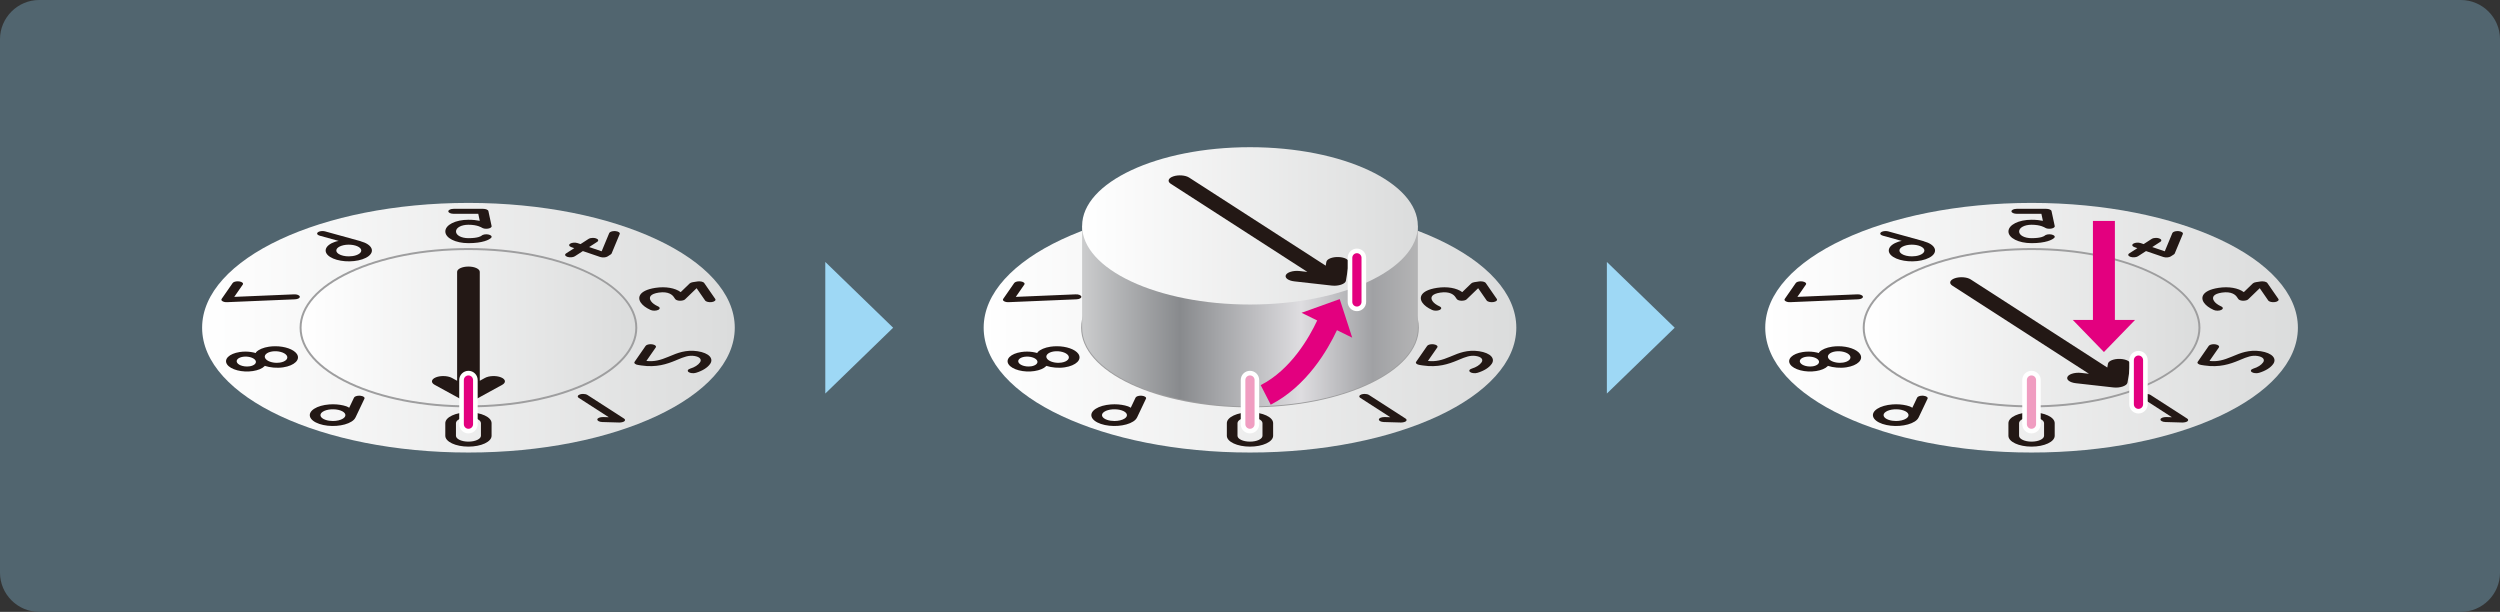<svg xmlns="http://www.w3.org/2000/svg" xmlns:xlink="http://www.w3.org/1999/xlink" version="1.1" width="626px" height="153.213px" viewBox="0 0 626 153.213">
<rect x="0" y="0" width="626" height="153.213" fill="#333333" stroke="none"/>
<path fill="#51656F" d="M626.003,9.817c0-5.399-4.419-9.817-9.817-9.817H9.818C4.418,0,0,4.418,0,9.817v133.579 c0,5.399,4.418,9.817,9.815,9.817h606.368c5.398,0,9.816-4.418,9.816-9.817L626.003,9.817L626.003,9.817z"/>
<linearGradient id="sid2" gradientUnits="userSpaceOnUse" x1="28.284" y1="3632.201" x2="161.66" y2="3632.201" gradientTransform="matrix(1 0 0 -1 218.025 3714.264)">
 <stop offset="0" style="stop-color:#FFF"/>
 <stop offset="1" style="stop-color:#DBDCDC"/>
</linearGradient>
<ellipse fill="url(#sid2)" cx="312.998" cy="82.062" rx="66.688" ry="31.252"/>
<path fill="#9E9E9F" d="M313,102.01v-0.25l-0.004,0.25c-11.264,0-21.856-2.058-29.828-5.793 c-8.032-3.764-12.455-8.791-12.454-14.154c0-5.364,4.422-10.391,12.454-14.155c7.972-3.735,18.564-5.794,29.827-5.794 c23.316,0.001,42.285,8.95,42.285,19.949S336.314,102.01,313,102.01z"/>
<path fill="#231815" d="M366.147,73.148l2.247-2.171c0.157-0.154,0.438-0.267,0.787-0.323l1.182-0.18 c0.131-0.021,0.273-0.029,0.41-0.029c0.21,0,0.416,0.021,0.604,0.066c0.319,0.076,0.557,0.207,0.664,0.363l2.754,3.978 c0.23,0.329-0.155,0.683-0.857,0.788c-0.7,0.107-1.453-0.076-1.679-0.4l-2.126-3.077l-2.895,2.796 c-0.234,0.229-0.715,0.34-1.289,0.349c-0.547-0.018-1.011-0.188-1.176-0.429l-0.385-0.552c-0.302-0.442-1.281-1.427-3.738-1.06 c-1.025,0.158-1.701,0.434-2.014,0.823c-0.293,0.365-0.262,0.833,0.072,1.317c0.342,0.496,0.922,0.926,1.777,1.32 c0.529,0.24,0.533,0.637,0.014,0.885c-0.518,0.24-1.357,0.248-1.887,0.006c-1.167-0.538-1.967-1.135-2.443-1.824 c-0.521-0.75-0.527-1.512-0.029-2.143c0.412-0.524,1.39-1.225,3.688-1.574C362.388,71.688,364.759,72.115,366.147,73.148"/>
<path fill="#231815" d="M358.625,86.188c0.137,0,0.279,0.01,0.41,0.031c0.7,0.105,1.085,0.458,0.86,0.788l-2.342,3.372 c1.998,0.221,3.496-0.2,5.589-1.07l0.338-0.141c1.759-0.742,3.954-1.662,6.885-1.225c1.421,0.217,2.508,0.678,3.065,1.309 c0.496,0.566,0.529,1.232,0.088,1.867c-0.654,0.943-1.916,1.733-3.543,2.23c-0.623,0.191-1.445,0.11-1.845-0.182 c-0.401-0.289-0.224-0.676,0.392-0.867c1.118-0.339,1.994-0.898,2.46-1.569c0.243-0.353,0.238-0.707-0.019-1.004 c-0.26-0.291-0.74-0.491-1.423-0.597c-1.373-0.206-2.525,0.225-4.276,0.963l-0.347,0.149c-2.197,0.911-4.855,1.834-8.649,1.265 l-0.808-0.125c-0.34-0.052-0.618-0.16-0.776-0.309c-0.166-0.151-0.194-0.318-0.082-0.479l2.754-3.977 C357.544,86.356,358.062,86.188,358.625,86.188"/>
<path fill="#231815" d="M252.575,91.264c0.433,0.626,1.329,1.146,2.527,1.46c1.231,0.321,2.625,0.392,3.923,0.19 c1.3-0.199,2.345-0.637,2.935-1.238c0.021-0.019,0.017-0.045,0.034-0.064c1.355,0.432,3.018,0.608,4.621,0.369 c2.859-0.438,4.387-1.953,3.403-3.375c-0.809-1.16-3.041-1.909-5.388-1.908c-0.534-0.001-1.068,0.037-1.594,0.115 c-1.411,0.216-2.532,0.69-3.175,1.338c-0.075,0.078-0.063,0.166-0.127,0.248c-0.78-0.219-1.641-0.361-2.546-0.361 c-0.487-0.001-0.982,0.035-1.472,0.111C253.074,88.549,251.667,89.947,252.575,91.264 M265.017,90.85 c-1.225,0-2.405-0.413-2.844-1.049c-0.268-0.382-0.227-0.783,0.113-1.125c0.325-0.328,0.881-0.567,1.571-0.674 c1.451-0.219,3.086,0.223,3.624,0.992c0.525,0.767-0.225,1.572-1.689,1.797C265.536,90.83,265.275,90.85,265.017,90.85 M256.405,91.631c-0.605-0.158-1.069-0.427-1.293-0.755c-0.458-0.661,0.188-1.351,1.434-1.54c1.243-0.184,2.631,0.195,3.092,0.854 c0.226,0.326,0.188,0.666-0.101,0.965c-0.276,0.277-0.751,0.484-1.334,0.572H258.2c-0.216,0.031-0.435,0.047-0.656,0.047 C257.16,91.773,256.768,91.727,256.405,91.631"/>
<path fill="#231815" d="M279.075,101.232c-0.302,0-0.61,0.012-0.92,0.035c-1.528,0.115-2.872,0.5-3.782,1.089 c-1.877,1.21-1.297,2.913,1.284,3.792c2.577,0.881,6.212,0.609,8.092-0.602c0.48-0.307,0.793-0.65,0.955-1 c0.006-0.006,0.01-0.004,0.016-0.011l2.234-4.7c0.162-0.336-0.295-0.668-1.012-0.743c-0.098-0.013-0.197-0.016-0.29-0.016 c-0.612,0-1.163,0.196-1.304,0.487l-1.206,2.534c-0.228-0.113-0.394-0.251-0.678-0.347 C281.468,101.412,280.288,101.232,279.075,101.232 M277.224,105.136c-1.392-0.475-1.702-1.393-0.69-2.045 c0.488-0.319,1.213-0.526,2.043-0.589c0.816-0.051,1.649,0.029,2.323,0.264c1.397,0.473,1.707,1.393,0.69,2.046 c-0.611,0.396-1.565,0.604-2.529,0.606C278.419,105.418,277.781,105.326,277.224,105.136"/>
<path fill="#231815" d="M318.791,105.954c0.001-1.498-2.595-2.716-5.795-2.716c-3.188,0-5.793,1.22-5.792,2.714l-0.001,3.167 c0,1.496,2.604,2.715,5.792,2.715c3.199,0.002,5.798-1.219,5.796-2.715V105.954z M316.126,109.119c0,0.808-1.404,1.467-3.13,1.467 c-1.721,0-3.126-0.659-3.126-1.467v-3.165c0-0.807,1.404-1.466,3.124-1.466c1.729,0,3.13,0.659,3.132,1.466V109.119z"/>
<path fill="#231815" d="M269.56,74.951l-16.973,0.712c-0.476,0.028-0.884-0.07-1.161-0.231c-0.284-0.162-0.37-0.383-0.227-0.584 l2.759-3.978c0.183-0.262,0.7-0.431,1.264-0.429c0.136-0.001,0.277,0.008,0.413,0.029c0.696,0.105,1.084,0.459,0.857,0.788 l-2.133,3.077l14.96-0.63c0.738-0.046,1.383,0.222,1.447,0.567C270.836,74.617,270.292,74.922,269.56,74.951"/>
<path fill="#231815" d="M350.796,105.801l-4.278-0.123c-0.733-0.021-1.294-0.318-1.245-0.662c0.037-0.346,0.652-0.574,1.406-0.586 l1.458,0.043l-7.509-4.84c-0.434-0.281-0.301-0.673,0.295-0.875c0.237-0.08,0.508-0.118,0.781-0.118 c0.415-0.001,0.821,0.088,1.082,0.255l9.172,5.914c0.301,0.195,0.334,0.457,0.091,0.669 C351.798,105.688,351.273,105.788,350.796,105.801"/>
<linearGradient id="sid3" gradientUnits="userSpaceOnUse" x1="-531.954" y1="3300.418" x2="-616.021" y2="3300.418" gradientTransform="matrix(-1 0 0 -1 -260.99 3379.576)">
 <stop offset="0.006" style="stop-color:#CACBCC"/>
 <stop offset="0.292" style="stop-color:#888A8D"/>
 <stop offset="0.398" style="stop-color:#A2A3A6"/>
 <stop offset="0.652" style="stop-color:#DEDDE0"/>
 <stop offset="0.865" style="stop-color:#A0A1A4"/>
 <stop offset="1" style="stop-color:#B4B4B5"/>
 <stop offset="1" style="stop-color:#D1D4D7"/>
</linearGradient>
<path fill="url(#sid3)" d="M355.031,82.062c0.002,10.879-18.82,19.698-42.032,19.699c-23.211-0.001-42.033-8.819-42.035-19.699 V56.556h84.067V82.062z"/>
<linearGradient id="sid4" gradientUnits="userSpaceOnUse" x1="-378.14" y1="243.295" x2="-294.074" y2="243.295" gradientTransform="matrix(1 0 0 1 649.105 -186.74)">
 <stop offset="0" style="stop-color:#FFF"/>
 <stop offset="1" style="stop-color:#DBDCDC"/>
</linearGradient>
<ellipse fill="url(#sid4)" cx="312.997" cy="56.556" rx="42.033" ry="19.697"/>
<linearGradient id="sid5" gradientUnits="userSpaceOnUse" x1="223.992" y1="3632.201" x2="357.367" y2="3632.201" gradientTransform="matrix(1 0 0 -1 218.025 3714.264)">
 <stop offset="0" style="stop-color:#FFF"/>
 <stop offset="1" style="stop-color:#DBDCDC"/>
</linearGradient>
<ellipse fill="url(#sid5)" cx="508.705" cy="82.062" rx="66.688" ry="31.252"/>
<path fill="#231815" d="M544.325,63.714l-0.769,0.496c-0.21,0.133-0.521,0.224-0.87,0.249c-0.344,0.02-0.712-0.016-0.992-0.111 l-4.334-1.479l-2.029,1.311c-0.435,0.276-1.27,0.336-1.863,0.137c-0.596-0.203-0.729-0.594-0.296-0.874l2.028-1.307l-0.721-0.247 c-0.6-0.205-0.732-0.596-0.297-0.875c0.435-0.285,1.273-0.337,1.861-0.137l0.725,0.247l2.014-1.3c0.263-0.17,0.668-0.258,1.08-0.258 c0.275,0,0.547,0.039,0.781,0.119c0.6,0.201,0.731,0.594,0.299,0.874l-2.014,1.301l3.133,1.065l1.896-4.562 c0.129-0.3,0.682-0.504,1.31-0.504c0.082,0,0.172,0.002,0.258,0.011c0.726,0.066,1.193,0.394,1.055,0.733l-2.025,4.863 C544.517,63.555,544.439,63.639,544.325,63.714"/>
<path fill="#231815" d="M561.854,73.148l2.247-2.171c0.157-0.154,0.438-0.267,0.787-0.323l1.182-0.18 c0.131-0.021,0.273-0.029,0.41-0.029c0.21,0,0.416,0.021,0.604,0.066c0.319,0.076,0.557,0.207,0.664,0.363l2.754,3.978 c0.23,0.329-0.155,0.683-0.857,0.788c-0.7,0.107-1.453-0.076-1.679-0.4l-2.126-3.077l-2.895,2.796 c-0.234,0.229-0.715,0.34-1.289,0.349c-0.547-0.018-1.011-0.188-1.176-0.429l-0.385-0.552c-0.302-0.442-1.281-1.427-3.738-1.06 c-1.025,0.158-1.701,0.434-2.014,0.823c-0.293,0.365-0.262,0.833,0.072,1.317c0.342,0.496,0.922,0.926,1.777,1.32 c0.529,0.24,0.533,0.637,0.014,0.885c-0.518,0.24-1.357,0.248-1.887,0.006c-1.167-0.538-1.967-1.135-2.443-1.824 c-0.521-0.75-0.527-1.512-0.029-2.143c0.412-0.524,1.39-1.225,3.688-1.574C558.095,71.688,560.466,72.115,561.854,73.148"/>
<path fill="#231815" d="M554.332,86.188c0.137,0,0.279,0.01,0.41,0.031c0.7,0.105,1.085,0.458,0.86,0.788l-2.342,3.372 c1.998,0.221,3.496-0.2,5.589-1.07l0.338-0.141c1.759-0.742,3.954-1.662,6.885-1.225c1.421,0.217,2.508,0.678,3.065,1.309 c0.496,0.566,0.529,1.232,0.088,1.867c-0.654,0.943-1.916,1.733-3.543,2.23c-0.623,0.191-1.445,0.11-1.845-0.182 c-0.401-0.289-0.224-0.676,0.392-0.867c1.118-0.339,1.994-0.898,2.46-1.569c0.243-0.353,0.238-0.707-0.019-1.004 c-0.26-0.291-0.74-0.491-1.423-0.597c-1.373-0.206-2.525,0.225-4.276,0.963l-0.347,0.149c-2.197,0.911-4.855,1.834-8.649,1.265 l-0.808-0.125c-0.34-0.052-0.618-0.16-0.776-0.309c-0.166-0.151-0.194-0.318-0.082-0.479l2.754-3.977 C553.251,86.356,553.769,86.188,554.332,86.188"/>
<path fill="#231815" d="M505.004,53.538c-0.739,0-1.338-0.278-1.338-0.624c-0.001-0.344,0.597-0.623,1.336-0.623h7.364 c0.688-0.001,1.263,0.242,1.334,0.559l0.803,3.75c0.055,0.283-0.305,0.549-0.874,0.645c-0.575,0.1-1.226,0-1.567-0.236 c-0.045-0.029-1.098-0.733-3.35-0.733c-1.783,0-3.125,0.723-3.124,1.68c-0.001,0.96,1.341,1.681,3.124,1.681 c2.516,0,3.188-0.558,3.241-0.602c0.292-0.31,1.073-0.453,1.726-0.324c0.683,0.132,1.01,0.497,0.726,0.818 c-0.448,0.504-2.15,1.357-5.692,1.357c-3.251,0-5.797-1.286-5.797-2.931c0-1.642,2.545-2.929,5.796-2.929 c1.114,0,2.057,0.109,2.829,0.267l-0.376-1.754H505.004z"/>
<path fill="#231815" d="M474.051,64.327c1.878,1.209,5.505,1.48,8.095,0.599c2.588-0.879,3.162-2.579,1.284-3.79 c-0.462-0.298-1.044-0.524-1.675-0.704c-0.033-0.01-0.033-0.031-0.066-0.041l-8.86-2.449c-0.212-0.057-0.44-0.086-0.671-0.086 c-0.458,0-0.907,0.111-1.154,0.309c-0.377,0.299-0.166,0.682,0.471,0.857l4.729,1.306c-0.289,0.065-0.593,0.114-0.867,0.206 C472.753,61.411,472.175,63.115,474.051,64.327 M476.212,63.591c-1.01-0.651-0.701-1.571,0.691-2.045 c1.393-0.481,3.354-0.327,4.367,0.324c1.016,0.653,0.705,1.572-0.69,2.043c-0.553,0.19-1.198,0.281-1.831,0.281 C477.78,64.194,476.823,63.986,476.212,63.591"/>
<path fill="#231815" d="M448.282,91.264c0.432,0.626,1.328,1.146,2.527,1.46c1.23,0.321,2.625,0.392,3.922,0.19 c1.301-0.199,2.346-0.637,2.936-1.238c0.021-0.019,0.017-0.045,0.034-0.064c1.355,0.432,3.017,0.608,4.621,0.369 c2.858-0.438,4.386-1.953,3.403-3.375c-0.809-1.16-3.041-1.909-5.388-1.908c-0.534-0.001-1.068,0.037-1.595,0.115 c-1.41,0.216-2.531,0.69-3.174,1.338c-0.075,0.078-0.063,0.166-0.127,0.248c-0.781-0.219-1.641-0.361-2.546-0.361 c-0.487-0.001-0.982,0.035-1.472,0.111C448.781,88.549,447.374,89.947,448.282,91.264 M460.724,90.85 c-1.225,0-2.406-0.413-2.844-1.049c-0.268-0.382-0.227-0.783,0.113-1.125c0.324-0.328,0.881-0.567,1.57-0.674 c1.451-0.219,3.086,0.223,3.625,0.992c0.525,0.767-0.225,1.572-1.689,1.797C461.243,90.83,460.982,90.85,460.724,90.85 M452.112,91.631c-0.606-0.158-1.069-0.427-1.293-0.755c-0.458-0.661,0.188-1.351,1.433-1.54c1.244-0.184,2.631,0.195,3.093,0.854 c0.226,0.326,0.188,0.666-0.101,0.965c-0.276,0.277-0.751,0.484-1.334,0.572h-0.002c-0.216,0.031-0.436,0.047-0.656,0.047 C452.866,91.773,452.474,91.727,452.112,91.631"/>
<path fill="#231815" d="M474.782,101.232c-0.303,0-0.611,0.012-0.92,0.035c-1.529,0.115-2.872,0.5-3.783,1.089 c-1.876,1.21-1.297,2.913,1.285,3.792c2.577,0.881,6.212,0.609,8.092-0.602c0.48-0.307,0.793-0.65,0.955-1 c0.006-0.006,0.01-0.004,0.016-0.011l2.234-4.7c0.162-0.336-0.295-0.668-1.012-0.743c-0.098-0.013-0.197-0.016-0.29-0.016 c-0.612,0-1.163,0.196-1.304,0.487l-1.206,2.534c-0.228-0.113-0.394-0.251-0.678-0.347 C477.175,101.412,475.995,101.232,474.782,101.232 M472.931,105.136c-1.392-0.475-1.703-1.393-0.691-2.045 c0.489-0.319,1.213-0.526,2.044-0.589c0.816-0.051,1.649,0.029,2.323,0.264c1.397,0.473,1.707,1.393,0.69,2.046 c-0.612,0.396-1.565,0.604-2.53,0.606C474.126,105.418,473.488,105.326,472.931,105.136"/>
<path fill="#231815" d="M514.498,105.954c0.001-1.498-2.595-2.716-5.795-2.716c-3.188,0-5.793,1.22-5.792,2.714l-0.001,3.167 c0,1.496,2.604,2.715,5.792,2.715c3.199,0.002,5.798-1.219,5.796-2.715V105.954z M511.833,109.119c0,0.808-1.404,1.467-3.13,1.467 c-1.721,0-3.126-0.659-3.126-1.467v-3.165c0-0.807,1.404-1.466,3.124-1.466c1.729,0,3.13,0.659,3.132,1.466V109.119z"/>
<path fill="#231815" d="M465.267,74.951l-16.973,0.712c-0.476,0.028-0.885-0.07-1.162-0.231c-0.283-0.162-0.369-0.383-0.227-0.584 l2.76-3.978c0.182-0.262,0.7-0.431,1.264-0.429c0.136-0.001,0.277,0.008,0.412,0.029c0.697,0.105,1.085,0.459,0.857,0.788 l-2.132,3.077l14.96-0.63c0.738-0.046,1.383,0.222,1.447,0.567C466.542,74.617,465.999,74.922,465.267,74.951"/>
<path fill="#231815" d="M546.503,105.801l-4.278-0.123c-0.733-0.021-1.294-0.318-1.245-0.662c0.037-0.346,0.652-0.574,1.406-0.586 l1.458,0.043l-7.509-4.84c-0.434-0.281-0.301-0.673,0.295-0.875c0.237-0.08,0.508-0.118,0.781-0.118 c0.415-0.001,0.821,0.088,1.082,0.255l9.172,5.914c0.301,0.195,0.334,0.457,0.091,0.669 C547.505,105.688,546.98,105.788,546.503,105.801"/>
<path fill="#9E9E9F" d="M508.707,102.01v-0.25l-0.004,0.25c-11.263,0-21.856-2.058-29.828-5.793 c-8.032-3.765-12.455-8.791-12.454-14.154c0-5.364,4.423-10.391,12.454-14.155c7.972-3.735,18.564-5.794,29.827-5.794 c23.316,0.001,42.285,8.95,42.285,19.949S532.021,102.01,508.707,102.01z"/>
<linearGradient id="sid6" gradientUnits="userSpaceOnUse" x1="466.921" y1="82.061" x2="550.487" y2="82.061">
 <stop offset="0" style="stop-color:#FFF"/>
 <stop offset="1" style="stop-color:#DBDCDC"/>
</linearGradient>
<path fill="url(#sid6)" d="M508.702,62.613c-11.191,0-21.708,2.041-29.614,5.747c-7.847,3.677-12.167,8.543-12.167,13.702 c-0.001,5.158,4.319,10.024,12.166,13.701c7.907,3.705,18.425,5.746,29.616,5.746h0.004c23.038,0,41.78-8.724,41.78-19.447 S531.742,62.614,508.702,62.613z"/>
<linearGradient id="sid7" gradientUnits="userSpaceOnUse" x1="-167.416" y1="3632.201" x2="-34.04" y2="3632.201" gradientTransform="matrix(1 0 0 -1 218.025 3714.264)">
 <stop offset="0" style="stop-color:#FFF"/>
 <stop offset="1" style="stop-color:#DBDCDC"/>
</linearGradient>
<ellipse fill="url(#sid7)" cx="117.298" cy="82.062" rx="66.688" ry="31.252"/>
<path fill="#231815" d="M152.918,63.714l-0.769,0.496c-0.21,0.133-0.521,0.224-0.87,0.249c-0.343,0.02-0.712-0.016-0.992-0.111 l-4.333-1.479l-2.03,1.311c-0.435,0.276-1.27,0.336-1.862,0.137c-0.597-0.203-0.729-0.594-0.297-0.874l2.029-1.307l-0.722-0.247 c-0.599-0.205-0.732-0.596-0.297-0.875c0.435-0.285,1.273-0.337,1.861-0.137l0.726,0.247l2.013-1.3 c0.263-0.17,0.668-0.258,1.08-0.258c0.275,0,0.547,0.039,0.781,0.119c0.6,0.201,0.731,0.594,0.3,0.874l-2.015,1.301l3.134,1.065 l1.895-4.562c0.129-0.3,0.682-0.504,1.31-0.504c0.083,0,0.173,0.002,0.258,0.011c0.726,0.066,1.194,0.394,1.055,0.733l-2.024,4.863 C153.111,63.555,153.031,63.639,152.918,63.714"/>
<path fill="#231815" d="M170.447,73.148l2.247-2.171c0.157-0.154,0.438-0.267,0.788-0.323l1.182-0.18 c0.13-0.021,0.273-0.029,0.409-0.029c0.21,0,0.416,0.021,0.604,0.066c0.318,0.076,0.556,0.207,0.663,0.363l2.754,3.978 c0.231,0.329-0.155,0.683-0.857,0.788c-0.7,0.107-1.452-0.076-1.679-0.4l-2.126-3.077l-2.895,2.796 c-0.233,0.229-0.715,0.34-1.288,0.349c-0.547-0.018-1.012-0.188-1.177-0.429l-0.385-0.552c-0.302-0.442-1.28-1.427-3.737-1.06 c-1.026,0.158-1.702,0.434-2.015,0.823c-0.293,0.365-0.262,0.833,0.072,1.317c0.342,0.496,0.922,0.926,1.777,1.32 c0.529,0.24,0.534,0.637,0.014,0.885c-0.517,0.24-1.357,0.248-1.887,0.006c-1.167-0.538-1.967-1.135-2.442-1.824 c-0.521-0.75-0.528-1.512-0.03-2.143c0.412-0.524,1.39-1.225,3.688-1.574C166.689,71.688,169.06,72.115,170.447,73.148"/>
<path fill="#231815" d="M162.925,86.188c0.137,0,0.279,0.01,0.41,0.031c0.7,0.105,1.086,0.458,0.86,0.788l-2.342,3.372 c1.999,0.221,3.497-0.2,5.589-1.07l0.338-0.141c1.759-0.742,3.954-1.662,6.885-1.225c1.421,0.217,2.508,0.678,3.065,1.309 c0.497,0.566,0.53,1.232,0.088,1.867c-0.654,0.943-1.916,1.733-3.543,2.23c-0.623,0.191-1.445,0.11-1.845-0.182 c-0.401-0.289-0.224-0.676,0.392-0.867c1.118-0.339,1.994-0.898,2.46-1.569c0.244-0.353,0.238-0.707-0.019-1.004 c-0.26-0.291-0.74-0.491-1.423-0.597c-1.373-0.206-2.525,0.225-4.276,0.963l-0.347,0.149c-2.197,0.911-4.855,1.834-8.649,1.265 l-0.808-0.125c-0.34-0.052-0.618-0.16-0.776-0.309c-0.166-0.151-0.194-0.318-0.082-0.479l2.754-3.977 C161.844,86.356,162.362,86.188,162.925,86.188"/>
<path fill="#231815" d="M113.597,53.538c-0.739,0-1.338-0.278-1.338-0.624c-0.001-0.344,0.598-0.623,1.336-0.623h7.365 c0.688-0.001,1.262,0.242,1.333,0.559l0.803,3.75c0.055,0.283-0.304,0.549-0.874,0.645c-0.574,0.1-1.225,0-1.566-0.236 c-0.045-0.029-1.099-0.733-3.351-0.733c-1.782,0-3.125,0.723-3.124,1.68c-0.001,0.96,1.341,1.681,3.124,1.681 c2.516,0,3.188-0.558,3.241-0.602c0.292-0.31,1.074-0.453,1.726-0.324c0.683,0.132,1.01,0.497,0.726,0.818 c-0.447,0.504-2.15,1.357-5.692,1.357c-3.251,0-5.797-1.286-5.797-2.931c0-1.642,2.546-2.929,5.796-2.929 c1.114,0,2.057,0.109,2.829,0.267l-0.376-1.754H113.597z"/>
<path fill="#231815" d="M82.644,64.327c1.878,1.209,5.505,1.48,8.096,0.599c2.588-0.879,3.161-2.579,1.283-3.79 c-0.461-0.298-1.043-0.524-1.675-0.704c-0.033-0.01-0.033-0.031-0.066-0.041l-8.86-2.449c-0.211-0.057-0.44-0.086-0.671-0.086 c-0.458,0-0.907,0.111-1.154,0.309c-0.377,0.299-0.165,0.682,0.472,0.857l4.729,1.306c-0.289,0.065-0.594,0.114-0.868,0.206 C81.347,61.411,80.768,63.115,82.644,64.327 M84.805,63.591c-1.01-0.651-0.701-1.571,0.691-2.045 c1.393-0.481,3.354-0.327,4.368,0.324c1.015,0.653,0.705,1.572-0.691,2.043c-0.553,0.19-1.197,0.281-1.831,0.281 C86.372,64.194,85.416,63.986,84.805,63.591"/>
<path fill="#231815" d="M56.875,91.264c0.433,0.626,1.329,1.146,2.527,1.46c1.231,0.321,2.625,0.392,3.923,0.19 c1.3-0.199,2.345-0.637,2.935-1.238c0.021-0.019,0.017-0.045,0.034-0.064c1.355,0.432,3.018,0.608,4.621,0.369 c2.859-0.438,4.387-1.953,3.403-3.375c-0.809-1.16-3.041-1.909-5.388-1.908c-0.534-0.001-1.068,0.037-1.594,0.115 c-1.411,0.216-2.532,0.69-3.175,1.338c-0.075,0.078-0.063,0.166-0.127,0.248c-0.78-0.219-1.641-0.361-2.546-0.361 c-0.487-0.001-0.982,0.035-1.472,0.111C57.374,88.549,55.967,89.947,56.875,91.264 M69.317,90.85c-1.225,0-2.405-0.413-2.844-1.049 c-0.268-0.382-0.227-0.783,0.113-1.125c0.325-0.328,0.881-0.567,1.571-0.674c1.451-0.219,3.086,0.223,3.624,0.992 c0.525,0.767-0.225,1.572-1.689,1.797C69.836,90.83,69.574,90.85,69.317,90.85 M60.704,91.631c-0.605-0.158-1.069-0.427-1.293-0.755 c-0.458-0.661,0.188-1.351,1.434-1.54c1.243-0.184,2.631,0.195,3.092,0.854c0.226,0.326,0.188,0.666-0.101,0.965 c-0.276,0.277-0.751,0.484-1.334,0.572H62.5c-0.216,0.031-0.435,0.047-0.656,0.047C61.46,91.773,61.068,91.727,60.704,91.631"/>
<path fill="#231815" d="M83.375,101.232c-0.302,0-0.61,0.012-0.92,0.035c-1.528,0.115-2.872,0.5-3.782,1.089 c-1.877,1.21-1.297,2.913,1.284,3.792c2.577,0.881,6.212,0.609,8.092-0.602c0.48-0.307,0.793-0.65,0.956-1 c0.005-0.006,0.01-0.004,0.015-0.011l2.235-4.7c0.161-0.336-0.296-0.668-1.012-0.743c-0.099-0.013-0.197-0.016-0.291-0.016 c-0.612,0-1.163,0.196-1.304,0.487l-1.206,2.534c-0.228-0.113-0.394-0.251-0.678-0.347 C85.768,101.412,84.588,101.232,83.375,101.232 M81.524,105.136c-1.392-0.475-1.702-1.393-0.69-2.045 c0.488-0.319,1.213-0.526,2.043-0.589c0.816-0.051,1.649,0.029,2.323,0.264c1.397,0.473,1.707,1.393,0.69,2.046 c-0.611,0.396-1.565,0.604-2.529,0.606C82.719,105.418,82.081,105.326,81.524,105.136"/>
<path fill="#231815" d="M123.091,105.954c0.001-1.498-2.594-2.716-5.795-2.716c-3.188,0-5.793,1.22-5.792,2.714l-0.001,3.167 c0,1.496,2.604,2.715,5.792,2.715c3.2,0.002,5.798-1.219,5.796-2.715V105.954z M120.426,109.119c0,0.808-1.403,1.467-3.13,1.467 c-1.721,0-3.125-0.659-3.125-1.467v-3.165c0-0.807,1.403-1.466,3.123-1.466c1.729,0,3.131,0.659,3.132,1.466V109.119z"/>
<path fill="#231815" d="M73.86,74.951l-16.973,0.712c-0.476,0.028-0.884-0.07-1.161-0.231c-0.284-0.162-0.37-0.383-0.227-0.584 l2.759-3.978c0.183-0.262,0.7-0.431,1.264-0.429c0.136-0.001,0.277,0.008,0.413,0.029c0.696,0.105,1.084,0.459,0.857,0.788 l-2.133,3.077l14.96-0.63c0.738-0.046,1.383,0.222,1.447,0.567C75.136,74.617,74.592,74.922,73.86,74.951"/>
<path fill="#231815" d="M155.096,105.801l-4.278-0.123c-0.733-0.021-1.294-0.318-1.244-0.662c0.036-0.346,0.652-0.574,1.406-0.586 l1.457,0.043l-7.509-4.84c-0.433-0.281-0.301-0.673,0.295-0.875c0.237-0.08,0.508-0.118,0.781-0.118 c0.415-0.001,0.821,0.088,1.083,0.255l9.171,5.914c0.302,0.195,0.334,0.457,0.091,0.669 C156.098,105.688,155.573,105.788,155.096,105.801"/>
<path fill="#9E9E9F" d="M117.304,102.008h-0.008c-11.263,0-21.855-2.057-29.827-5.792c-8.032-3.764-12.455-8.79-12.453-14.153 c-0.001-5.364,4.422-10.391,12.453-14.155c7.971-3.735,18.564-5.794,29.827-5.794c23.315,0.001,42.283,8.95,42.283,19.948 c0,5.363-4.422,10.39-12.452,14.153C139.157,99.95,128.566,102.008,117.304,102.008z"/>
<linearGradient id="sid8" gradientUnits="userSpaceOnUse" x1="75.516" y1="82.061" x2="159.079" y2="82.061">
 <stop offset="0" style="stop-color:#FFF"/>
 <stop offset="1" style="stop-color:#DBDCDC"/>
</linearGradient>
<path fill="url(#sid8)" d="M117.296,62.613c-11.191,0-21.709,2.041-29.615,5.747c-7.846,3.677-12.167,8.543-12.166,13.702 c-0.001,5.158,4.319,10.023,12.166,13.7c7.906,3.705,18.424,5.745,29.615,5.745h0.008c11.19,0,21.707-2.04,29.611-5.745 c7.845-3.677,12.165-8.543,12.164-13.701C159.079,71.339,140.336,62.614,117.296,62.613z"/>
<polygon fill="#9ED8F5" points="223.642,82.062 206.653,98.541 206.653,65.591"/>
<polygon fill="#9ED8F5" points="419.349,82.062 402.361,98.541 402.361,65.591"/>
<path fill="#FFF" d="M312.992,108.523c-1.275,0-2.309-1.033-2.309-2.309V95.161c0-1.275,1.033-2.309,2.309-2.309 s2.309,1.033,2.309,2.309v11.054C315.301,107.49,314.268,108.523,312.992,108.523z"/>
<path fill="#F09DC1" d="M312.992,107.369c-0.638,0-1.154-0.517-1.154-1.154V95.161c0-0.638,0.517-1.154,1.154-1.154 s1.154,0.517,1.154,1.154v11.054C314.147,106.853,313.63,107.369,312.992,107.369z"/>
<path fill="#E3007F" d="M338.597,84.553l-3.132-9.658l-9.556,3.425l3.918,1.925c-2.017,4.303-6.604,12.33-14.148,16.195l2.508,4.895 c8.982-4.602,14.244-13.653,16.589-18.659L338.597,84.553z"/>
<path fill="#231815" d="M324.089,70.452l9.432,1.06c1.613,0.183,3.359-0.412,3.49-1.188l0.763-4.531 c0.124-0.732-1.042-1.373-2.604-1.431c-1.563-0.058-2.93,0.489-3.052,1.222l-0.159,0.939l-34.207-22.064 c-0.921-0.595-2.695-0.727-3.963-0.295s-1.549,1.264-0.627,1.857l34.207,22.064l-1.956-0.22c-0.84-0.095-1.683-0.003-2.33,0.218 c-0.527,0.18-0.927,0.445-1.091,0.766C321.626,69.563,322.566,70.281,324.089,70.452z"/>
<path fill="#231815" d="M519.796,95.959l9.432,1.06c1.613,0.182,3.359-0.413,3.49-1.188l0.763-4.531 c0.124-0.731-1.042-1.371-2.604-1.43c-1.563-0.057-2.93,0.488-3.052,1.221l-0.159,0.939l-34.207-22.064 c-0.921-0.594-2.695-0.726-3.963-0.294s-1.549,1.263-0.627,1.857l34.207,22.064l-1.956-0.22c-0.84-0.095-1.683-0.004-2.33,0.217 c-0.527,0.18-0.927,0.445-1.091,0.767C517.333,95.069,518.273,95.787,519.796,95.959z"/>
<path fill="#231815" d="M108.84,96.359l6.301,3.455c1.077,0.592,3.235,0.592,4.313,0l6.301-3.455 c1.018-0.559,0.878-1.397-0.313-1.875c-1.192-0.477-2.982-0.411-4.001,0.146l-1.306,0.717V68.075c0-0.734-1.271-1.329-2.837-1.329 c-1.568,0-2.838,0.595-2.838,1.329v27.272l-1.307-0.717c-0.561-0.307-1.357-0.465-2.158-0.465c-0.651,0-1.307,0.104-1.842,0.318 C107.962,94.962,107.822,95.801,108.84,96.359z"/>
<path fill="#FFF" d="M117.3,108.523c-1.275,0-2.309-1.033-2.309-2.309V95.161c0-1.275,1.034-2.309,2.309-2.309 s2.309,1.033,2.309,2.309v11.054C119.609,107.49,118.575,108.523,117.3,108.523z"/>
<path fill="#E3007F" d="M117.3,107.369c-0.638,0-1.154-0.517-1.154-1.154V95.161c0-0.638,0.517-1.154,1.154-1.154 s1.154,0.517,1.154,1.154v11.054C118.454,106.853,117.938,107.369,117.3,107.369z"/>
<path fill="#FFF" d="M339.769,77.915c-1.275,0-2.309-1.033-2.309-2.309V64.554c0-1.275,1.033-2.309,2.309-2.309 s2.309,1.033,2.309,2.309v11.053C342.077,76.882,341.044,77.915,339.769,77.915z"/>
<path fill="#E3007F" d="M339.769,76.761c-0.638,0-1.154-0.517-1.154-1.154V64.554c0-0.638,0.517-1.154,1.154-1.154 s1.154,0.517,1.154,1.154v11.053C340.923,76.244,340.406,76.761,339.769,76.761z"/>
<path fill="#FFF" d="M535.474,103.537c-1.275,0-2.309-1.033-2.309-2.309V90.175c0-1.275,1.033-2.309,2.309-2.309 s2.309,1.033,2.309,2.309v11.054C537.782,102.504,536.749,103.537,535.474,103.537z"/>
<path fill="#FFF" d="M508.682,108.523c-1.275,0-2.309-1.033-2.309-2.309V95.161c0-1.275,1.033-2.309,2.309-2.309 s2.309,1.033,2.309,2.309v11.054C510.99,107.49,509.957,108.523,508.682,108.523z"/>
<path fill="#E3007F" d="M535.474,102.383c-0.638,0-1.154-0.517-1.154-1.154V90.175c0-0.638,0.517-1.154,1.154-1.154 s1.154,0.517,1.154,1.154v11.054C536.628,101.866,536.112,102.383,535.474,102.383z"/>
<path fill="#F09DC1" d="M508.682,107.369c-0.638,0-1.154-0.517-1.154-1.154V95.161c0-0.638,0.517-1.154,1.154-1.154 s1.154,0.517,1.154,1.154v11.054C509.836,106.853,509.32,107.369,508.682,107.369z"/>
<polygon fill="#E3007F" points="529.57,80.119 529.57,55.33 524.07,55.33 524.07,80.119 519.031,80.119 526.823,88.15 534.612,80.119"/>
</svg>